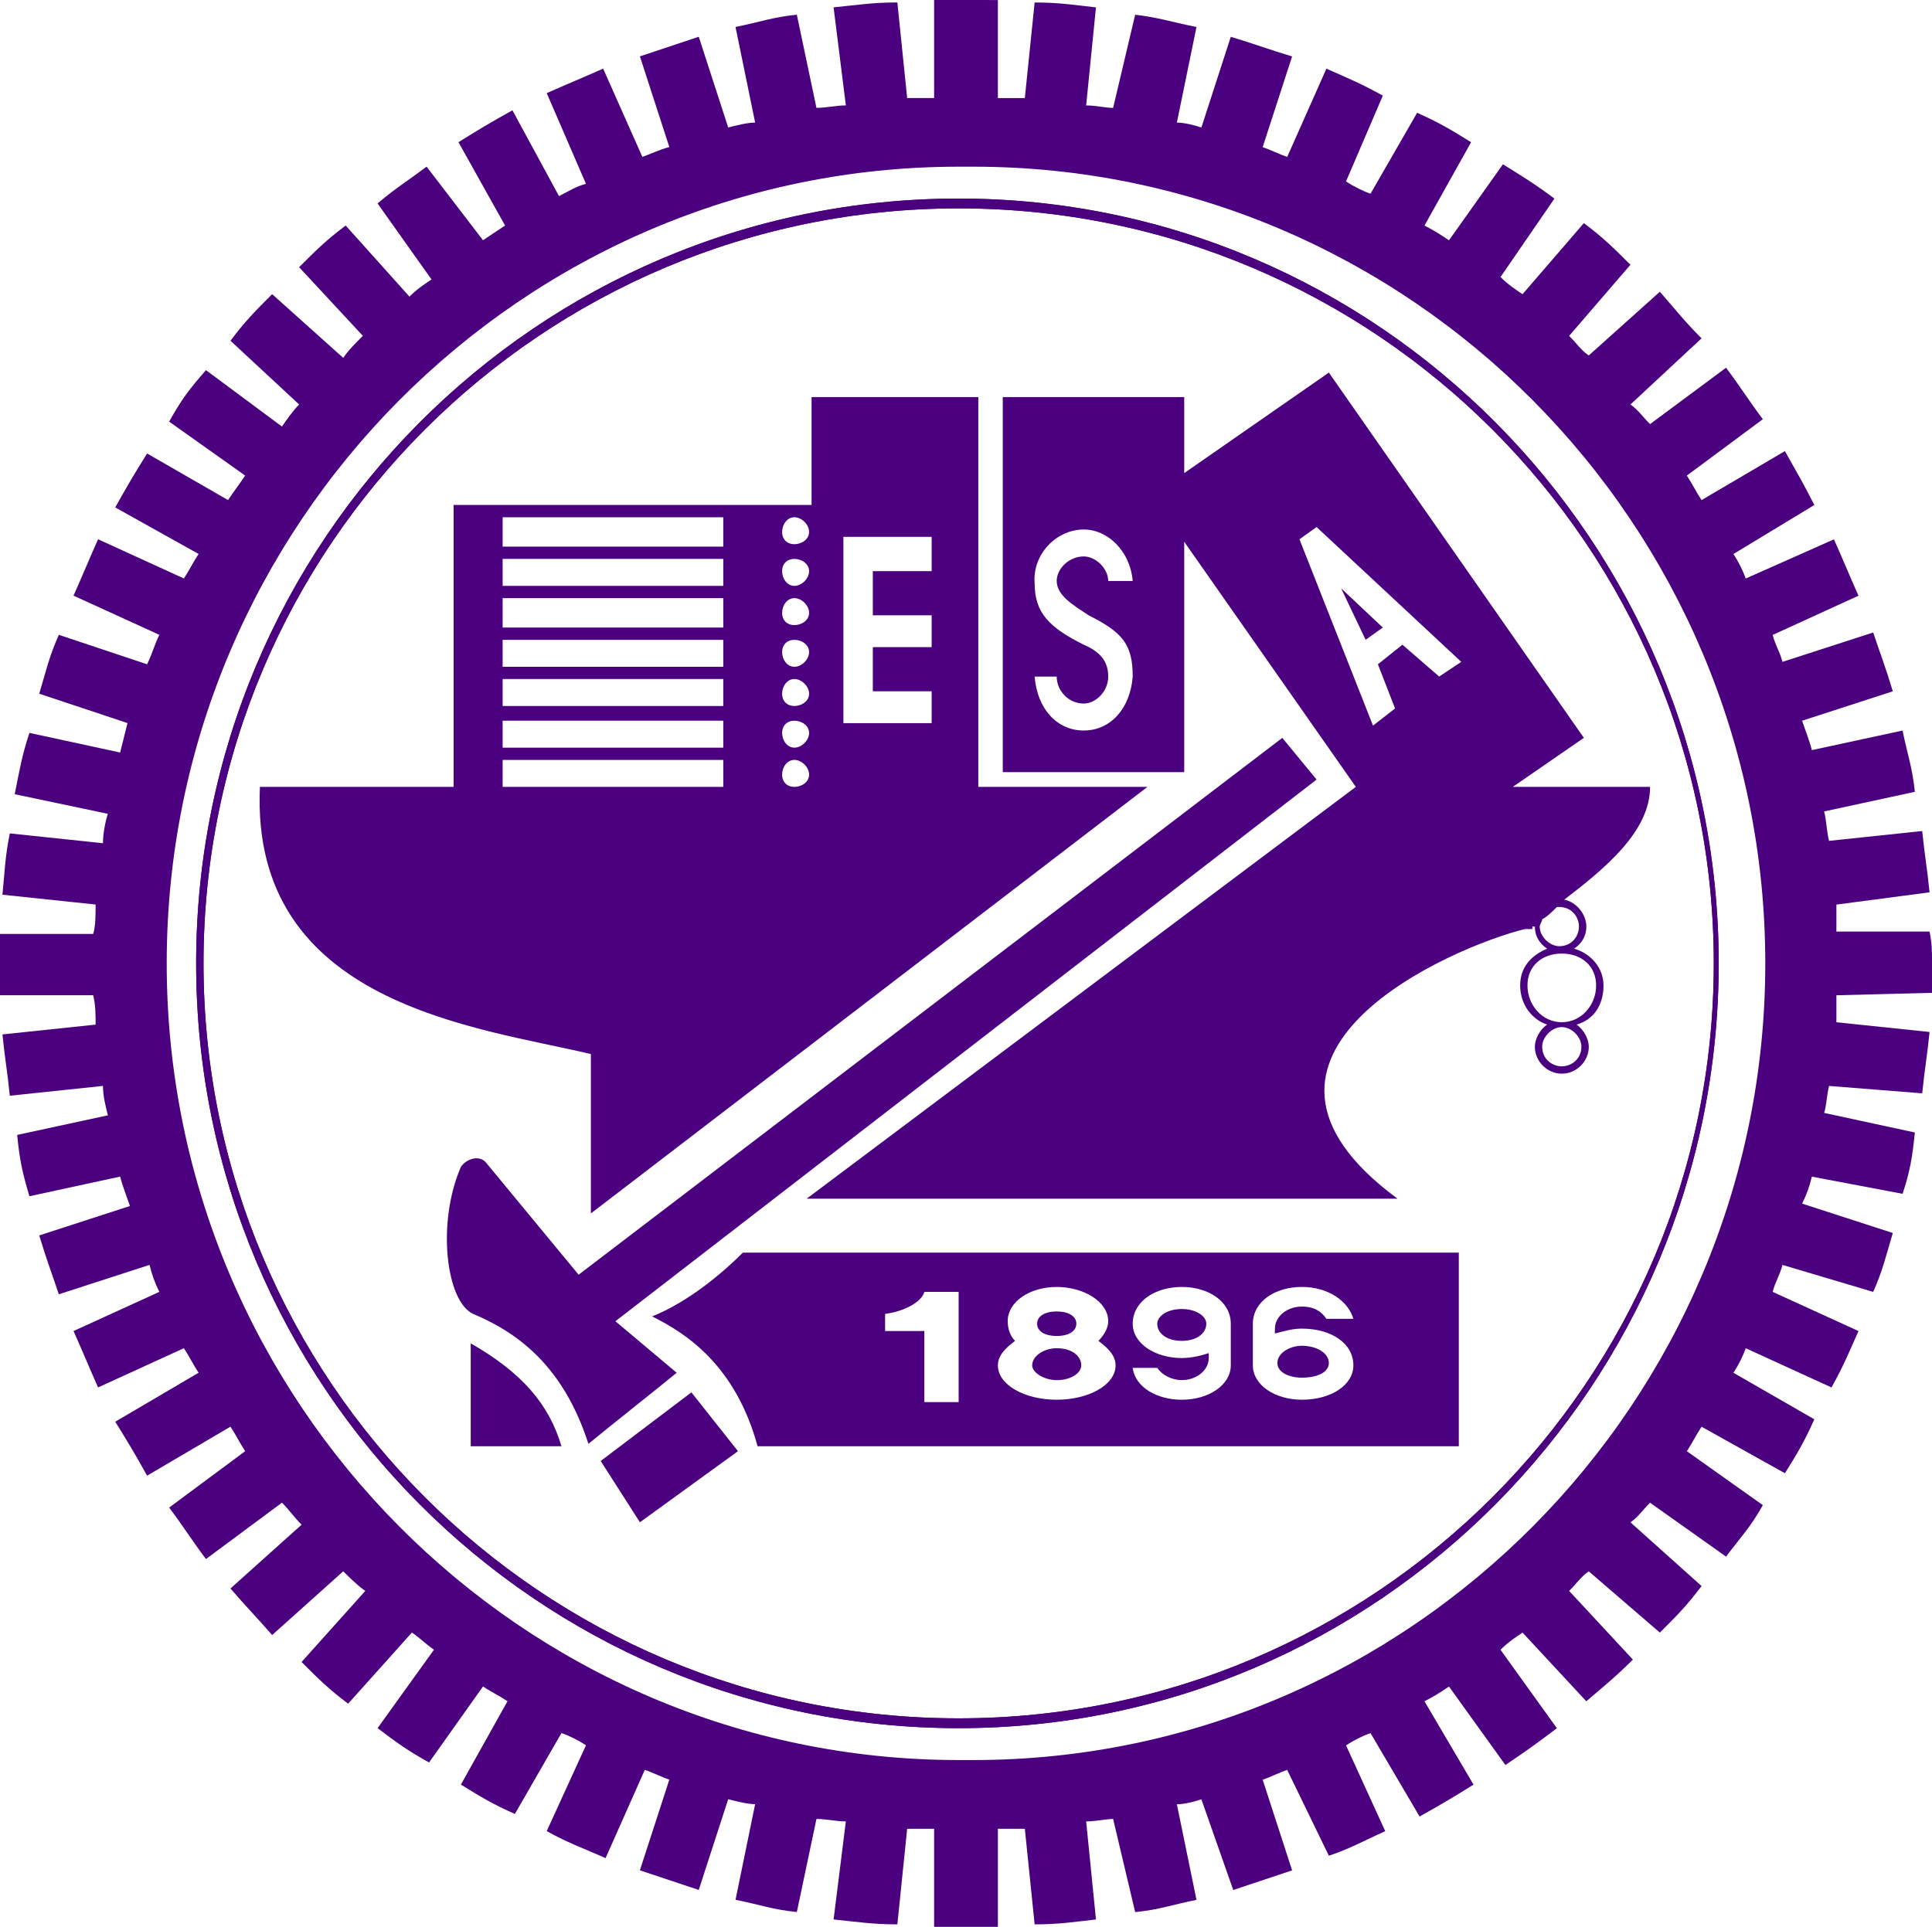 <?xml version="1.0" encoding="UTF-8" standalone="no"?>
<svg
   width="252.328pt"
   height="251.699pt"
   viewBox="0 0 252.328 251.699"
   version="1.1"
   id="svg8"
   sodipodi:docname="nctu.svg"
   xmlns:inkscape="http://www.inkscape.org/namespaces/inkscape"
   xmlns:sodipodi="http://sodipodi.sourceforge.net/DTD/sodipodi-0.dtd"
   xmlns="http://www.w3.org/2000/svg"
   xmlns:svg="http://www.w3.org/2000/svg">
  <defs
     id="defs8" />
  <sodipodi:namedview
     id="namedview8"
     pagecolor="#ffffff"
     bordercolor="#000000"
     borderopacity="0.25"
     inkscape:showpageshadow="2"
     inkscape:pageopacity="0.0"
     inkscape:pagecheckerboard="0"
     inkscape:deskcolor="#d1d1d1"
     inkscape:document-units="pt" />
  <g
     id="surface1">
    <path
       style="fill:#4a007f;fill-opacity:1;fill-rule:evenodd;stroke:none"
       d="M 33.945,102.789 H 59.242 V 65.965 H 105.996 V 51.875 h 21.773 v 50.914 h 22.094 l -72.691,55.719 v -20.816 C 62.441,134.168 32.66,131.289 33.945,102.789 Z M 103.75,99.266 c -0.961,0 -1.602,0.961 -1.602,1.922 0,0.961 0.641,1.602 1.602,1.602 0.961,0 1.922,-0.641 1.922,-1.602 0,-0.961 -0.961,-1.922 -1.922,-1.922 z m 0,-5.121 c -0.961,0 -1.602,0.641 -1.602,1.598 0,0.961 0.641,1.922 1.602,1.922 0.961,0 1.922,-0.961 1.922,-1.922 0,-0.957 -0.961,-1.598 -1.922,-1.598 z m 0,-5.445 c -0.961,0 -1.602,0.961 -1.602,1.922 0,0.961 0.641,1.602 1.602,1.602 0.961,0 1.922,-0.641 1.922,-1.602 0,-0.961 -0.961,-1.922 -1.922,-1.922 z m 0,-5.117 c -0.961,0 -1.602,0.641 -1.602,1.598 0,0.961 0.641,1.922 1.602,1.922 0.961,0 1.922,-0.961 1.922,-1.922 0,-0.965 -0.961,-1.598 -1.922,-1.598 z m 0,-5.449 c -0.961,0 -1.602,0.961 -1.602,1.922 0,0.961 0.641,1.602 1.602,1.602 0.961,0 1.922,-0.641 1.922,-1.602 0,-0.961 -0.961,-1.922 -1.922,-1.922 z m 0,-5.125 c -0.961,0 -1.602,0.641 -1.602,1.602 0,0.961 0.641,1.922 1.602,1.922 0.961,0 1.922,-0.961 1.922,-1.922 0,-0.961 -0.961,-1.602 -1.922,-1.602 z m 0,-5.441 c -0.961,0 -1.602,0.961 -1.602,1.922 0,0.957 0.641,1.598 1.602,1.598 0.961,0 1.922,-0.641 1.922,-1.598 0,-0.961 -0.961,-1.922 -1.922,-1.922 z M 65.645,102.789 H 94.465 V 99.266 H 65.645 Z M 110.152,70.125 v 24.34 h 11.527 v -4.164 h -7.684 v -5.766 h 7.684 V 80.375 h -7.684 v -5.766 h 7.684 V 70.125 Z M 65.645,94.145 v 3.52 h 28.82 v -3.52 z m 0,-5.445 v 3.523 h 28.82 v -3.523 z m 0,-5.117 v 3.52 h 28.82 v -3.52 z m 0,-5.449 v 3.844 h 28.82 v -3.844 z m 0,-5.125 v 3.523 h 28.82 v -3.523 z m 0,-5.441 v 3.84 h 28.82 v -3.84 z m 0,0"
       id="path1" />
    <path
       style="fill:#4a007f;fill-opacity:1;fill-rule:evenodd;stroke:none"
       d="m 97.023,163.629 h 93.504 v 25.297 H 98.945 C 96.062,178.359 89.66,174.195 85.176,171.961 c 4.805,-1.926 9.289,-5.77 11.848,-8.332 z m 73.012,19.215 c 3.84,0 6.723,-1.926 6.723,-4.488 0,-2.879 -2.883,-4.801 -6.723,-4.801 -1.281,0 -2.242,0.316 -3.523,0.641 0,-0.32 0,-0.32 0,-0.641 0,-1.602 1.602,-2.879 3.523,-2.879 1.602,0 2.559,0.641 3.199,1.598 h 3.523 c -0.641,-2.238 -3.203,-4.164 -6.723,-4.164 -3.523,0 -6.406,1.926 -6.406,4.801 0,1.922 0,3.203 0,5.445 0,2.566 2.883,4.488 6.406,4.488 z m 0,-2.883 c 1.918,0 3.52,-0.641 3.52,-1.922 0,-1.281 -1.602,-2.242 -3.52,-2.242 -1.602,0 -3.203,0.961 -3.203,2.242 0,1.281 1.602,1.922 3.203,1.922 z m -15.691,-11.848 c -3.523,0 -6.406,1.926 -6.406,4.801 0,2.562 2.883,4.484 6.406,4.484 1.281,0 2.562,-0.316 3.523,-0.641 0,0.32 0,0.641 0,0.641 0,1.602 -1.602,2.883 -3.523,2.883 -1.281,0 -2.562,-0.645 -3.203,-1.602 h -3.203 c 0.32,2.562 3.203,4.168 6.406,4.168 3.523,0 6.402,-1.926 6.402,-4.488 0,-2.242 0,-3.523 0,-5.445 0,-2.879 -2.879,-4.801 -6.402,-4.801 z m 0,2.883 c -1.922,0 -3.203,0.957 -3.203,1.918 0,1.281 1.281,2.242 3.203,2.242 1.922,0 3.203,-0.961 3.203,-2.242 0.004,-0.961 -1.281,-1.918 -3.203,-1.918 z m -16.332,-2.883 c -3.523,0 -6.402,1.926 -6.402,4.48 0,0.969 0.32,1.926 0.961,2.562 -1.281,0.961 -2.242,1.926 -2.242,3.203 0,2.562 3.52,4.488 7.684,4.488 4.164,0 7.688,-1.926 7.688,-4.488 0,-1.277 -0.961,-2.242 -2.242,-3.203 0.641,-0.641 1.281,-1.594 1.281,-2.562 0,-2.559 -3.203,-4.48 -6.727,-4.48 z m 0,8.004 c -1.602,0 -3.203,0.965 -3.203,2.242 0,0.965 1.602,1.926 3.203,1.926 1.922,0 3.203,-0.961 3.203,-1.926 0,-1.281 -1.281,-2.242 -3.203,-2.242 z m 0,-4.801 c -1.602,0 -2.562,0.645 -2.562,1.598 0,0.957 0.961,1.602 2.562,1.602 1.602,0 2.562,-0.645 2.562,-1.602 0,-0.953 -0.961,-1.598 -2.562,-1.598 z m -17.289,-2.562 c -0.32,1.281 -2.562,2.555 -5.125,2.875 0,0.961 0,1.602 0,2.242 h 5.125 v 9.285 h 4.48 V 168.754 Z M 73.328,188.926 H 61.48 v -13.445 c 6.727,3.84 10.246,8.004 11.848,13.445 z m 0,0"
       id="path2" />
    <path
       style="fill:#4a007f;fill-opacity:1;fill-rule:evenodd;stroke:none"
       d="m 197.578,102.789 h 17.93 c 0,5.762 -5.762,10.566 -11.207,14.73 1.602,0.32 2.883,1.922 2.883,3.52 0,1.281 -0.641,2.242 -1.602,2.883 2.242,0.641 3.844,2.562 3.844,4.805 0,2.562 -1.281,4.484 -3.523,5.117 0.961,0.645 1.602,1.926 1.602,2.883 0,1.922 -1.602,3.523 -3.523,3.523 -1.922,0 -3.523,-1.602 -3.523,-3.523 0,-0.961 0.641,-2.242 1.602,-2.883 -1.922,-0.641 -3.52,-2.559 -3.52,-5.117 0,-2.242 1.277,-3.844 3.52,-4.805 -0.961,-0.641 -1.602,-1.602 -1.602,-2.883 h -0.32 v 0.32 h -0.965 c -9.285,2.242 -42.266,16.332 -16.648,35.227 H 105.352 L 177.078,102.789 154.664,70.766 V 100.867 H 130.969 V 51.875 h 23.695 v 9.926 l 18.891,-13.129 33.305,47.711 z m 5.758,15.691 c -0.641,0.641 -1.281,1.281 -1.922,1.602 0,0.32 -0.32,0.641 -0.32,0.957 0,1.281 1.281,2.562 2.562,2.562 1.602,0 2.562,-1.281 2.562,-2.562 0,-1.277 -0.961,-2.559 -2.562,-2.559 z m 0.641,15.688 c -1.281,0 -2.562,1.281 -2.562,2.562 0,1.598 1.281,2.562 2.562,2.562 1.281,0 2.562,-0.965 2.562,-2.562 0,-1.281 -1.281,-2.562 -2.562,-2.562 z m 0,-9.605 c -2.562,0 -4.484,1.602 -4.484,4.164 0,2.562 1.922,4.805 4.484,4.805 2.562,0 4.484,-2.242 4.484,-4.805 0,-2.562 -1.922,-4.164 -4.484,-4.164 z m -34.262,-54.117 9.605,24.34 2.883,-2.242 -2.242,-5.766 3.203,-2.562 4.801,4.164 2.883,-1.922 -18.895,-17.609 z m 5.441,6.406 3.203,6.723 2.242,-1.598 z M 142.176,80.375 c -1.922,-1.281 -4.164,-2.562 -4.164,-4.484 0,-1.602 1.602,-3.203 3.523,-3.203 1.602,0 3.203,1.602 3.203,3.203 h 3.199 c -0.32,-3.844 -3.199,-6.723 -6.402,-6.723 -3.523,0 -6.727,3.199 -6.406,7.043 0,3.844 1.922,5.766 6.406,8.004 2.242,0.961 3.203,2.242 3.203,4.164 0,1.922 -1.602,3.523 -3.203,3.523 -1.922,0 -3.523,-1.602 -3.523,-3.523 h -2.883 c 0.32,4.164 2.883,7.047 6.406,7.047 3.523,0 6.082,-2.883 6.402,-7.047 0,-4.164 -1.281,-5.762 -5.762,-8.004 z m 0,0"
       id="path3" />
    <path
       style="fill:#4a007f;fill-opacity:1;fill-rule:evenodd;stroke:none"
       d="M 61.801,171.637 C 58.277,170.039 57,159.785 60.199,152.422 c 0.641,-0.961 2.242,-1.598 3.203,-0.641 l 12.168,14.734 91.902,-70.125 4.48,5.441 -91.578,70.762 8.004,6.73 c -3.523,2.879 -8.004,6.398 -11.527,9.285 -3.203,-9.93 -8.965,-14.414 -15.051,-16.973 z m 0,0"
       id="path4" />
    <path
       style="fill:#4a007f;fill-opacity:1;fill-rule:evenodd;stroke:none"
       d="m 78.453,190.848 11.848,-8.965 6.082,7.684 -12.809,9.285 z m 0,0"
       id="path5" />
    <path
       style="fill:#4a007f;fill-opacity:1;fill-rule:evenodd;stroke:none"
       d="m 125.203,25.938 c 54.758,0 99.266,44.828 99.266,99.906 0,55.074 -44.508,99.902 -99.266,99.902 -55.078,0 -99.586,-44.828 -99.586,-99.902 0,-55.078 44.508,-99.906 99.586,-99.906 z m 0,1.281 c -54.438,0 -98.625,44.188 -98.625,98.625 0,54.438 44.188,98.621 98.625,98.621 54.437,0 98.625,-44.188 98.625,-98.621 0,-54.438 -44.188,-98.625 -98.625,-98.625 z m 0,0"
       id="path6" />
    <path
       style="fill:#4a007f;fill-opacity:1;fill-rule:evenodd;stroke:none"
       d="m 125.203,25.938 c 54.758,0 99.266,44.828 99.266,99.906 0,55.074 -44.508,99.902 -99.266,99.902 -55.078,0 -99.586,-44.828 -99.586,-99.902 0,-55.078 44.508,-99.906 99.586,-99.906 z m 0,1.281 c -54.438,0 -98.625,44.188 -98.625,98.625 0,54.438 44.188,98.621 98.625,98.621 54.437,0 98.625,-44.188 98.625,-98.621 0,-54.438 -44.188,-98.625 -98.625,-98.625 z m 0,0"
       id="path7" />
    <path
       style="fill:#4a007f;fill-opacity:1;fill-rule:evenodd;stroke:none"
       d="M 130.328,0.004 V 12.812 c 0.961,0 2.242,0 3.52,0 l 1.281,-12.488 c 3.203,0 5.125,0.32 8.008,0.641 l -1.281,12.809 c 1.281,0 2.562,0.32 3.523,0.32 l 2.879,-12.168 c 2.883,0.32 4.805,0.961 8.008,1.602 l -2.562,12.488 c 0.961,0 2.242,0.32 3.203,0.641 l 3.84,-11.848 c 3.203,0.961 4.805,1.602 8.008,2.562 l -3.844,11.848 c 0.961,0.32 2.242,0.961 3.203,1.281 l 5.121,-11.531 c 2.883,1.281 4.484,1.922 7.367,3.523 l -4.805,11.207 c 0.961,0.641 2.242,1.281 3.203,1.602 l 6.082,-10.566 c 2.883,1.281 4.484,2.242 7.047,3.844 l -6.086,10.887 c 1.281,0.641 2.242,1.281 3.203,1.922 l 7.047,-9.93 c 2.559,1.602 4.16,2.562 6.723,4.484 L 195.973,36.188 c 0.961,0.961 1.918,1.602 2.879,2.242 l 8.008,-9.285 c 2.562,1.922 3.84,3.203 6.082,5.441 L 204.938,43.875 c 0.961,0.961 1.602,1.922 2.562,2.559 l 9.285,-8.324 c 2.242,2.562 3.203,3.844 5.445,6.086 l -9.289,8.645 c 0.961,0.641 1.602,1.602 2.562,2.562 l 9.926,-7.367 c 1.922,2.562 2.883,4.164 4.805,6.727 L 220.309,62.125 c 0.641,0.961 1.281,2.242 1.922,3.203 l 10.887,-6.402 c 1.602,2.879 2.559,4.48 3.84,7.043 l -10.566,6.402 c 0.641,0.961 1.281,2.242 1.602,3.203 l 11.527,-5.121 c 1.281,2.879 1.922,4.48 3.203,7.363 l -11.207,5.125 c 0.32,1.281 0.961,2.238 1.281,3.52 l 11.848,-3.84 c 0.961,2.879 1.602,4.48 2.562,7.684 l -11.848,3.844 c 0.316,0.961 0.957,2.562 1.277,3.84 l 11.848,-2.559 c 0.641,3.199 1.281,4.801 1.602,8.004 l -11.848,2.562 c 0.32,1.281 0.32,2.562 0.641,3.844 l 12.168,-1.281 c 0.32,3.199 0.641,4.801 0.961,8.004 l -12.168,1.602 c 0,1.281 0,2.242 0,3.523 h 12.168 c 0.32,1.598 0.32,2.559 0.32,4.16 0,1.602 0,2.242 0,3.844 l -12.488,0.32 c 0,1.281 0,2.242 0,3.523 l 12.168,1.273 c -0.32,3.207 -0.641,4.805 -0.961,8.012 l -12.168,-0.965 c -0.32,1.281 -0.32,2.562 -0.641,3.523 l 11.848,2.559 c -0.32,3.207 -0.641,5.125 -1.602,8.008 l -11.848,-2.242 c -0.32,1.281 -0.641,2.242 -1.277,3.523 l 11.848,3.84 c -0.961,3.203 -1.281,4.805 -2.562,7.691 l -11.848,-3.523 c -0.32,1.281 -0.961,2.242 -1.281,3.523 l 11.207,5.117 c -1.281,2.883 -1.922,4.484 -3.523,7.367 l -11.207,-5.125 c -0.32,0.965 -0.961,2.242 -1.602,3.207 l 10.566,6.078 c -1.281,2.883 -2.238,4.488 -3.84,7.047 l -10.887,-6.078 c -0.641,0.957 -1.281,2.238 -1.922,3.199 l 9.926,7.047 c -1.602,2.879 -2.883,4.16 -4.805,6.723 l -9.926,-7.043 c -0.961,0.961 -1.602,1.926 -2.562,2.562 l 9.289,8.324 c -1.922,2.562 -3.203,3.844 -5.445,6.082 L 207.5,205.262 c -0.961,0.641 -1.602,1.598 -2.562,2.559 l 8.324,8.969 c -2.242,2.242 -3.84,3.523 -6.082,5.445 l -8.328,-8.969 c -0.961,0.641 -1.918,1.281 -2.879,2.242 l 7.363,10.246 c -2.562,1.926 -3.844,2.883 -6.723,4.805 l -7.367,-10.246 c -0.961,0.641 -1.922,1.281 -3.203,1.922 l 6.406,10.887 c -2.562,1.602 -4.164,2.562 -7.047,4.164 L 179,226.398 c -0.961,0.316 -2.242,0.961 -3.203,1.598 l 5.125,11.211 c -2.883,1.281 -4.484,2.242 -7.367,3.203 l -5.441,-11.207 c -0.961,0.316 -2.242,0.961 -3.203,1.277 l 3.844,11.848 c -2.883,0.965 -4.805,1.602 -7.688,2.562 l -4.16,-11.848 c -0.961,0.32 -2.242,0.645 -3.203,0.645 l 2.562,12.488 c -3.203,0.645 -4.805,1.281 -8.008,1.602 l -2.879,-12.168 c -0.961,0 -2.242,0.32 -3.523,0.32 l 1.281,12.809 c -2.883,0.32 -4.805,0.641 -8.008,0.641 l -1.281,-12.488 c -1.277,0 -2.559,0 -3.52,0 v 12.809 c -3.203,0 -5.125,0 -8.328,0 v -12.809 c -1.277,0 -2.238,0 -3.52,0 l -1.281,12.488 c -3.203,0 -5.125,-0.316 -8.328,-0.641 l 1.602,-12.809 c -1.281,0 -2.559,-0.32 -3.84,-0.32 l -2.562,12.156 c -3.203,-0.32 -4.805,-0.961 -8.008,-1.598 l 2.562,-12.492 c -0.961,0 -2.242,-0.316 -3.52,-0.645 l -3.844,11.848 c -2.883,-0.957 -4.805,-1.594 -7.688,-2.559 l 3.844,-11.848 c -0.961,-0.316 -2.242,-0.961 -3.203,-1.277 l -5.121,11.527 c -2.883,-1.281 -4.805,-1.926 -7.688,-3.523 l 5.125,-11.211 c -0.961,-0.641 -2.242,-1.281 -3.203,-1.598 l -6.082,10.566 c -2.883,-1.281 -4.484,-2.238 -7.047,-3.84 l 6.086,-10.887 c -0.961,-0.641 -2.242,-1.281 -3.203,-1.922 l -7.043,9.922 C 53.156,228.633 51.875,227.672 49.312,225.746 L 56.68,215.5 c -0.961,-0.645 -1.922,-1.602 -2.883,-2.242 l -8.328,9.293 c -2.559,-1.922 -3.84,-3.203 -6.082,-5.445 l 8.324,-9.289 C 46.75,207.176 45.469,205.895 44.828,205.258 l -9.285,8.324 c -2.242,-2.562 -3.523,-3.84 -5.441,-6.082 l 9.285,-8.328 c -0.961,-0.961 -1.602,-1.926 -2.562,-2.879 l -9.926,7.363 c -1.922,-2.562 -2.883,-4.164 -4.805,-6.723 l 9.926,-7.367 c -0.637,-0.961 -1.277,-2.242 -1.918,-3.203 l -10.891,6.402 c -1.598,-2.879 -2.559,-4.484 -4.16,-7.047 L 25.938,179.32 c -0.641,-0.965 -1.281,-2.242 -1.922,-3.207 l -11.207,5.125 c -1.281,-2.883 -1.922,-4.484 -3.203,-7.367 L 20.812,168.754 c -0.641,-1.281 -0.961,-2.242 -1.281,-3.523 L 7.684,169.07 C 6.723,166.191 6.086,164.586 5.125,161.383 l 11.848,-3.844 c -0.32,-0.957 -0.961,-2.559 -1.281,-3.84 L 3.844,156.262 C 2.883,153.059 2.562,151.457 2.242,148.254 l 11.848,-2.562 c -0.32,-1.277 -0.641,-2.559 -0.641,-3.84 L 1.281,143.133 C 0.961,139.93 0.641,138.328 0.32,135.125 l 12.168,-1.281 c 0,-1.281 0,-2.559 -0.32,-3.84 H 0 c 0,-1.602 0,-2.562 0,-4.164 0,-1.602 0,-2.242 0,-3.844 h 12.168 c 0.32,-0.961 0.32,-2.562 0.32,-3.84 L 0.32,116.875 c 0.32,-3.203 0.32,-4.805 0.961,-8.008 l 12.168,1.281 c 0,-1.281 0.32,-2.883 0.641,-3.84 L 1.922,103.746 C 2.562,100.543 2.883,98.621 3.844,95.738 l 11.848,2.562 c 0.32,-1.281 0.641,-2.562 0.961,-3.844 L 5.125,90.617 c 0.961,-3.203 1.277,-4.805 2.559,-7.688 l 11.527,3.844 c 0.641,-1.281 0.961,-2.562 1.602,-3.844 L 9.605,77.809 c 1.281,-2.883 1.922,-4.484 3.203,-7.367 l 11.207,5.125 c 0.641,-0.961 1.281,-2.242 1.922,-3.203 L 15.051,66.285 c 1.602,-2.883 2.562,-4.484 4.16,-7.047 l 10.57,6.086 c 0.641,-0.961 1.602,-2.242 2.238,-3.203 L 22.094,55.078 c 1.602,-2.883 2.562,-4.164 4.805,-6.727 l 9.926,7.367 c 0.641,-0.961 1.602,-2.242 2.242,-2.883 l -8.965,-8.324 c 1.918,-2.562 3.199,-3.844 5.441,-6.086 L 44.828,46.75 c 0.641,-0.961 1.602,-1.922 2.562,-2.879 l -8.324,-8.969 c 2.242,-2.242 3.523,-3.52 6.082,-5.441 l 8.328,9.285 c 0.961,-0.961 1.922,-1.602 2.883,-2.242 L 49.312,26.578 c 2.242,-1.922 3.844,-2.883 6.406,-4.805 l 7.363,9.609 c 0.961,-0.641 1.922,-1.281 2.883,-1.922 L 59.879,18.574 c 2.562,-1.602 4.164,-2.562 7.047,-4.164 l 6.082,11.207 c 1.281,-0.641 2.242,-1.281 3.523,-1.602 l -5.125,-11.848 c 2.883,-1.281 4.484,-1.922 7.367,-3.203 l 5.121,11.527 c 0.961,-0.32 2.242,-0.961 3.523,-1.281 L 83.574,7.363 c 2.883,-0.961 4.805,-1.598 7.688,-2.559 l 3.844,11.848 C 96.383,16.332 97.664,16.012 98.625,16.012 L 96.062,3.523 c 3.203,-0.641 4.805,-1.281 8.008,-1.602 l 2.562,12.168 c 1.281,0 2.559,-0.32 3.84,-0.32 L 108.871,0.961 c 3.203,-0.32 5.125,-0.641 8.328,-0.641 l 1.281,12.488 c 1.281,0 2.242,0 3.52,0 V 0 c 3.203,0.004 5.125,0.004 8.328,0.004 z M 230.555,125.844 c 0,-57.316 -46.43,-104.07 -103.43,-104.07 -0.32,0 -0.641,0 -0.961,0 -0.32,0 -0.641,0 -0.961,0 -56.996,0 -103.43,46.754 -103.43,104.07 0,57.312 46.434,104.07 103.43,104.07 0.32,0 0.641,0 0.961,0 0.32,0 0.641,0 0.961,0 57,0 103.43,-46.75 103.43,-104.07 z m 0,0"
       id="path8" />
  </g>
</svg>
